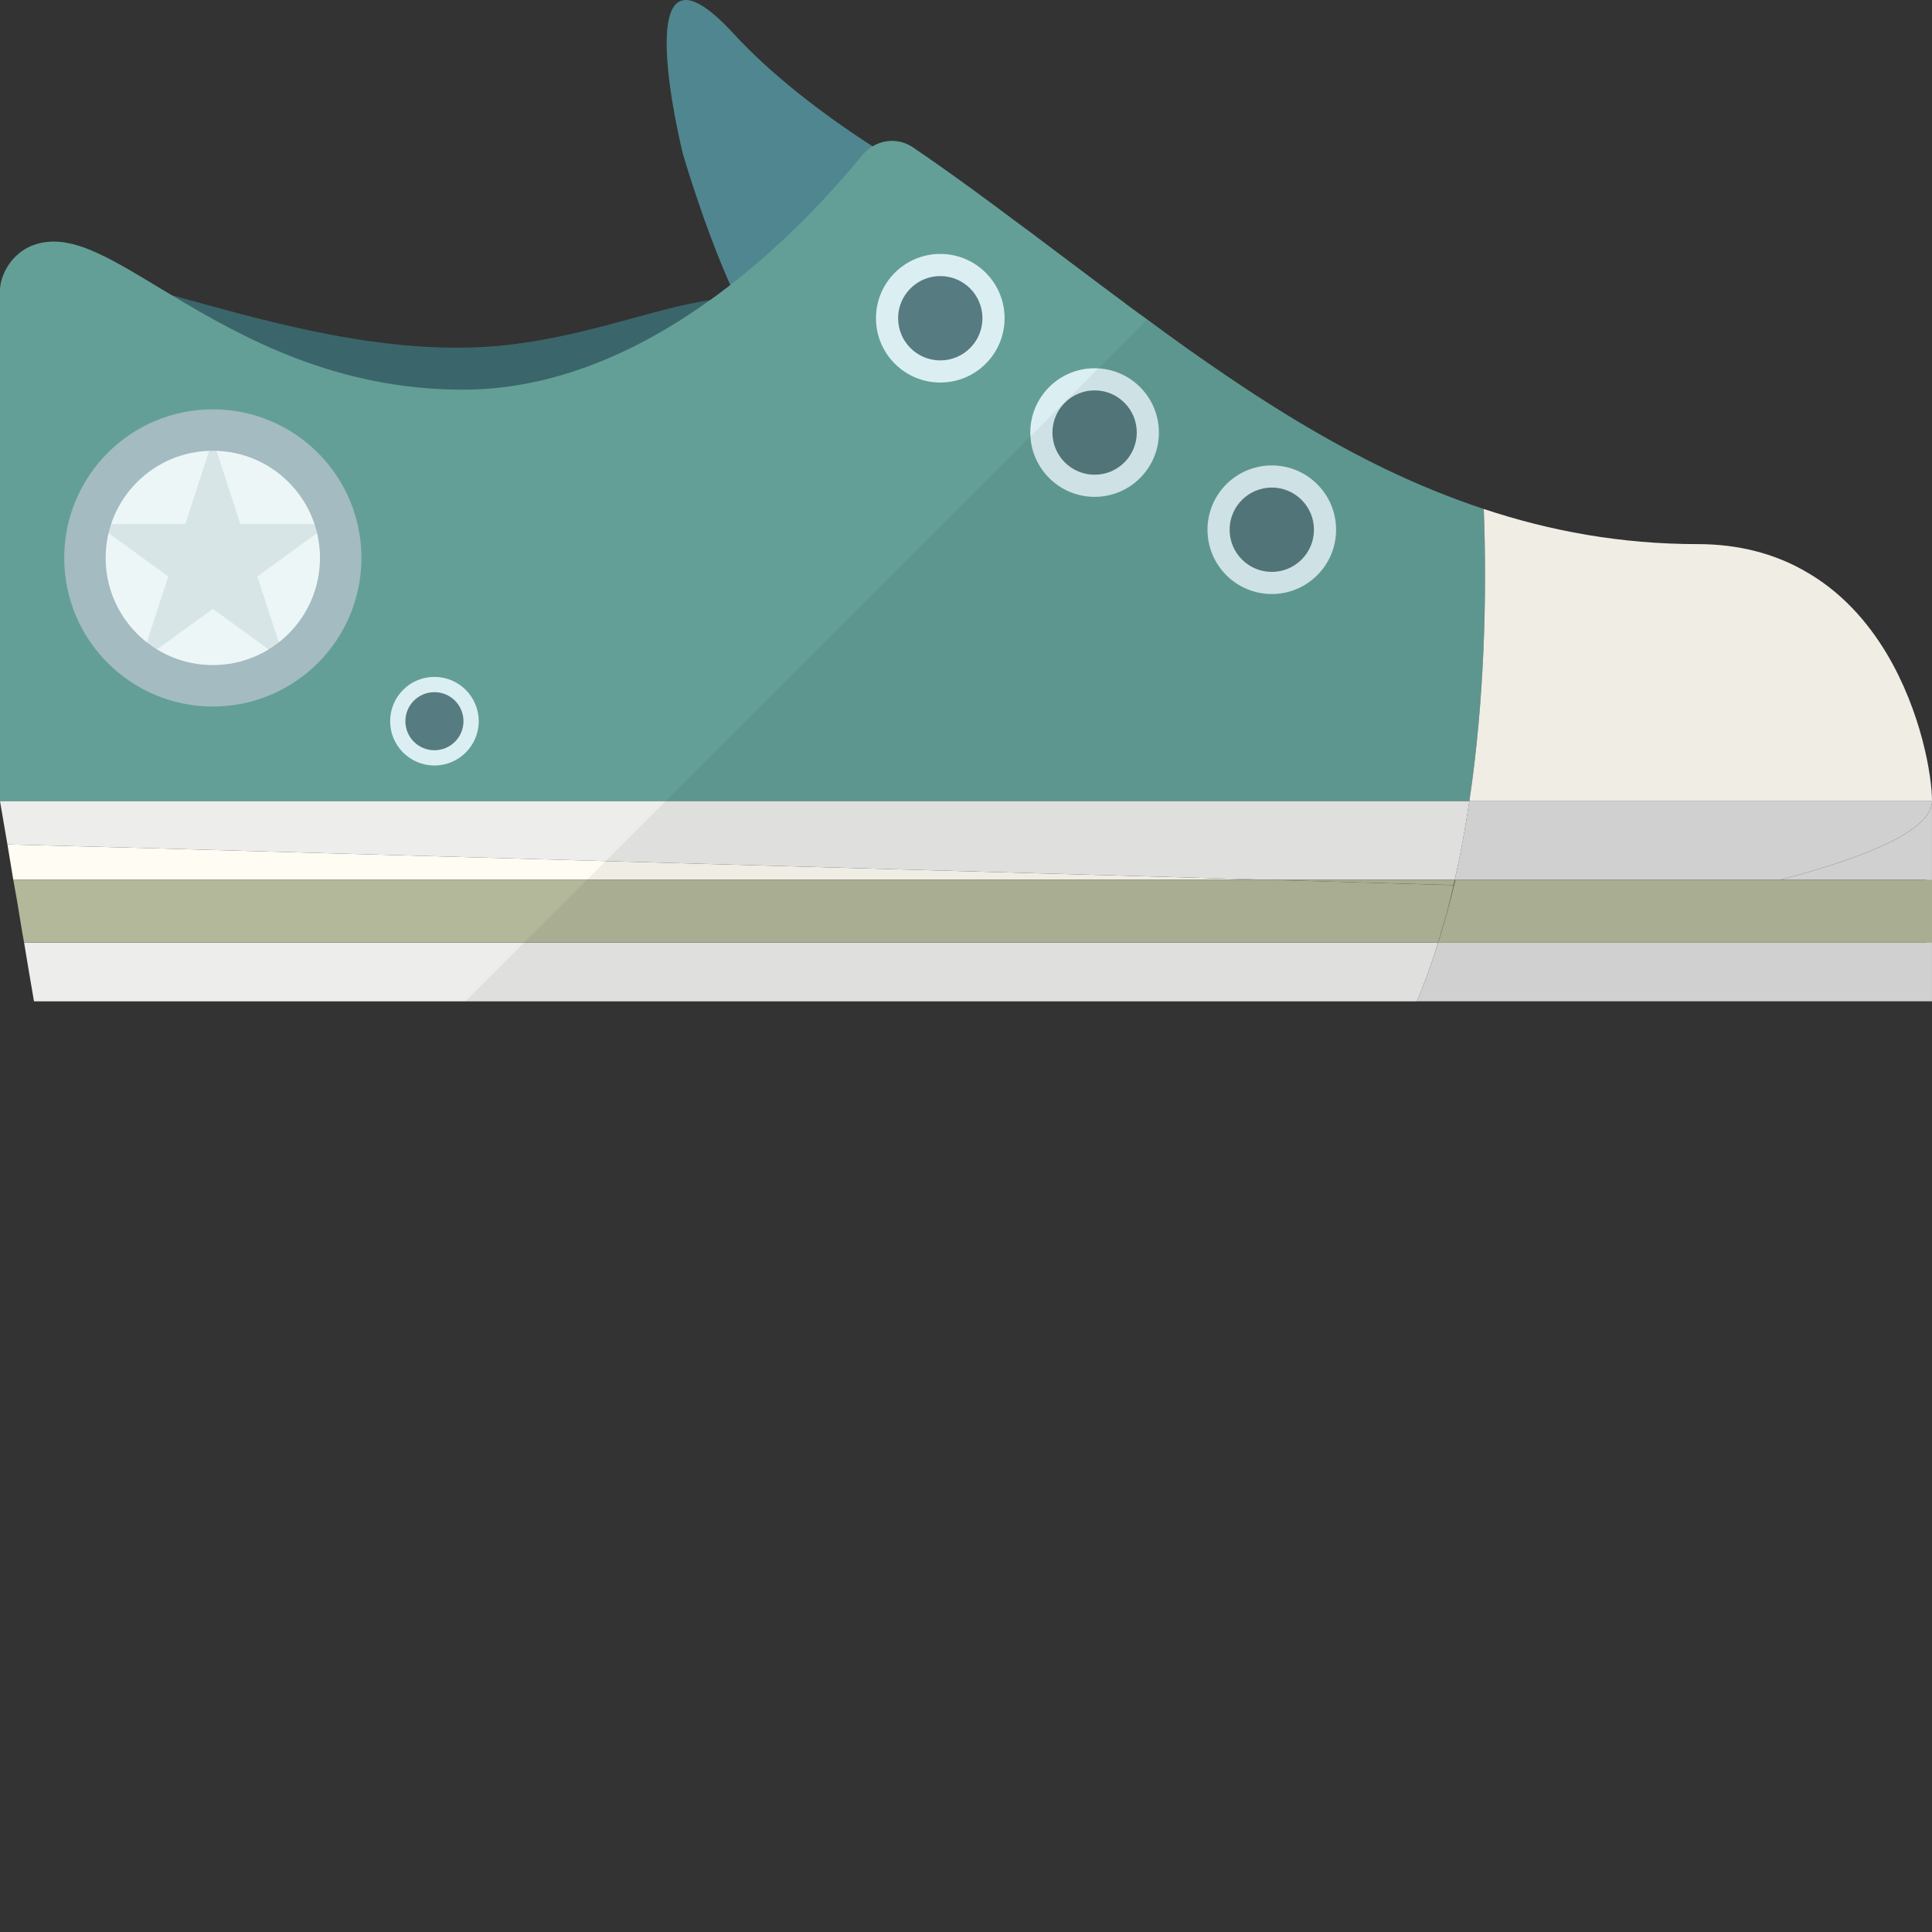 <?xml version="1.0" encoding="iso-8859-1"?>

<!DOCTYPE svg PUBLIC "-//W3C//DTD SVG 1.1//EN" "http://www.w3.org/Graphics/SVG/1.1/DTD/svg11.dtd">
<!-- Скачано с сайта svg4.ru / Downloaded from svg4.ru -->
<svg height="800px" width="800px" version="1.1" id="_x35_" xmlns="http://www.w3.org/2000/svg" xmlns:xlink="http://www.w3.org/1999/xlink" 
	 viewBox="0 0 512 512"  xml:space="preserve">
<rect x="0" y="0" width="512" height="512" fill="#333333" stroke="none"/>
<g>
	<path style="fill:none;" d="M385.211,234.552c-1.156,5.005-2.477,9.868-3.921,14.6c1.492-4.737,2.853-9.602,4.055-14.599
		c0.106-0.469,0.212-0.923,0.318-1.394h-0.142C385.417,233.623,385.318,234.091,385.211,234.552z"/>
	<path style="fill:none;" d="M473.291,232.729c15.217-3.982,35.776-10.742,38.416-18.701
		C509.065,221.982,488.507,228.742,473.291,232.729z"/>
	<g>
		<g>
			<path style="fill:#50868F;" d="M298.12,80.36c0.06,4.655-1.969,10.024-8.77,15.393c-1.313,1.014-2.745,1.91-4.355,2.625h-0.06
				c-0.776,0.418-1.551,0.776-2.446,1.015c-8.233,2.983-19.151,2.804-30.068,1.671c-3.46-0.358-6.921-0.776-10.262-1.253
				c-8.591-1.194-16.645-2.507-22.73-2.686c-2.923-0.119-5.429,0-7.278,0.537c-5.608,1.611-11.873-7.816-17.361-19.389
				c-0.418-0.896-0.835-1.79-1.253-2.744c-7.159-16.05-12.589-34.842-12.589-34.842s-15.869-63.716,13.543-31.68
				c9.903,10.739,23.148,21,36.75,29.772c14.498,9.366,29.353,17.122,40.867,22.074C280.818,67.355,289.409,73.918,298.12,80.36z"/>
			<path style="fill:#3A666B;" d="M220.502,72.188c0,0-0.298,11.097-1.074,24.937c-1.193,22.134-3.579,51.368-7.696,53.813
				c-4.773,2.863-68.191,14.021-116.635,4.177c-3.699-0.776-7.279-1.611-10.739-2.686c-3.699-1.014-7.278-2.266-10.619-3.639
				c-9.188-3.759-17.122-8.771-22.91-15.333c-0.238-0.239-0.477-0.537-0.716-0.776c-2.804-3.28-5.429-6.442-7.875-9.485
				c-2.386-3.043-4.653-5.906-6.742-8.71C18.435,91.756,12.827,77.855,11.097,72.486c0.954-0.775,1.969-1.492,3.043-1.969
				c3.937,0.836,10.798,2.625,19.628,4.713c3.579,0.836,7.517,1.85,11.693,2.983c21.895,5.966,51.307,14.915,80.481,13.841
				c23.804-0.896,44.208-9.427,59.779-12.111c0.835-0.119,1.671-0.299,2.446-0.418c2.327-0.418,4.534-0.835,6.622-1.253
				C211.255,75.111,220.502,72.188,220.502,72.188z"/>
			<path style="fill:#639F97;" d="M389.399,212.329H0V76.782c0-4.295,4.474-13.901,16.347-12.647
				c0.477,0.058,0.954,0.119,1.432,0.238c7.458,1.312,16.466,7.101,27.682,13.841c18.733,11.215,43.492,25.057,77.259,25.057
				c25.057,0,47.609-10.917,65.447-23.744c1.85-1.312,3.639-2.625,5.37-3.997c19.866-15.393,32.872-32.038,35.438-34.902
				c0.657-0.775,1.432-1.372,2.267-1.848c3.222-1.969,7.458-1.969,10.739,0.297c10.202,6.921,20.165,14.319,30.128,21.777
				c8.71,6.502,17.301,13.065,26.012,19.507c1.969,1.433,3.937,2.925,5.906,4.297c6.98,5.19,14.02,10.202,21.179,15.034
				c10.023,6.801,20.225,13.185,30.725,18.852c3.699,2.029,7.458,3.937,11.276,5.787c8.412,4.058,17.063,7.577,26.012,10.56
				C394.113,158.218,393.337,185.9,389.399,212.329z"/>
			<polygon style="fill:#FFFCF3;" points="335.825,233.15 3.52,233.15 1.969,223.783 31.798,224.559 160.485,228.199 			"/>
			<path style="fill:#EDEDEC;" d="M381.106,249.795c-1.67,5.428-3.52,10.62-5.608,15.572H9.008l-1.372-8.055l-1.253-7.517H381.106z"
				/>
			<path style="fill:#EDEDEC;" d="M389.399,212.329c-1.074,7.099-2.327,14.08-3.878,20.821h-49.697l-175.34-4.951l-128.686-3.64
				l-29.83-0.776L0,212.329H389.399z"/>
			<path style="fill:#B4B89A;" d="M385.223,234.581c-0.596,2.625-1.253,5.191-1.909,7.696c-0.657,2.327-1.313,4.594-2.029,6.86
				c-0.06,0.239-0.12,0.418-0.179,0.657H6.383l-0.477-2.625l-1.372-8.353L3.52,233.15h332.305L385.223,234.581z"/>
			<path style="fill:#B4B89A;" d="M335.846,233.16l49.365,1.392c0.107-0.461,0.206-0.929,0.31-1.392H335.846z"/>
			<path style="fill:#FFFCF3;" d="M389.399,212.329c3.938-26.429,4.713-54.11,3.818-77.438c17.6,5.847,36.333,9.307,56.677,9.307
				c11.097,0,20.285,2.625,27.921,6.86c0.06,0,0.119,0.06,0.179,0.119c9.725,5.369,16.824,13.423,21.955,21.956
				C509.136,188.524,512,205.528,512,212.329H389.399z"/>
			<path style="fill:#DDDDDE;" d="M511.994,212.333v53.016H375.499c2.075-4.923,3.938-10.118,5.604-15.526h129.375V233.16H471.64
				C488.015,228.98,511.994,221.315,511.994,212.333z"/>
			<path style="fill:#DDDDDE;" d="M385.521,233.16h86.122c16.375-4.187,40.351-11.85,40.351-20.828H389.379
				C388.327,219.404,387.046,226.38,385.521,233.16z"/>
			<path style="fill:#B4B89A;" d="M511.994,233.16v16.662h-130.89c1.575-4.938,2.984-10.043,4.241-15.269
				c0.106-0.469,0.212-0.924,0.318-1.393H511.994z"/>
			<g>
				<circle style="fill:#DBEFF3;" cx="249.184" cy="84.336" r="17.041"/>
				<circle style="fill:#567B81;" cx="249.184" cy="84.336" r="11.174"/>
			</g>
			<g>
				<circle style="fill:#DBEFF3;" cx="290.082" cy="114.631" r="17.041"/>
				<circle style="fill:#567B81;" cx="290.082" cy="114.631" r="11.174"/>
			</g>
			<g>
				<circle style="fill:#DBEFF3;" cx="337.039" cy="140.382" r="17.041"/>
				<circle style="fill:#567B81;" cx="337.039" cy="140.382" r="11.174"/>
			</g>
			<g>
				<circle style="fill:#DBEFF3;" cx="115.128" cy="191.126" r="11.739"/>
				<circle style="fill:#567B81;" cx="115.128" cy="191.126" r="7.698"/>
			</g>
			<g>
				<g>
					<circle style="fill:#A3BBC1;" cx="56.399" cy="147.856" r="39.384"/>
					<circle style="fill:#ECF6F7;" cx="56.399" cy="147.856" r="28.402"/>
				</g>
				<polygon style="opacity:0.3;fill:#A3BBC1;" points="56.399,116.447 63.694,138.898 87.301,138.898 68.203,152.774 
					75.498,175.225 56.399,161.35 37.301,175.225 44.596,152.774 25.498,138.898 49.104,138.898 				"/>
			</g>
		</g>
		<path style="opacity:0.06;fill:#040000;" d="M499.949,173.133c-5.131-8.532-12.23-16.587-21.955-21.956
			c-0.06-0.06-0.119-0.119-0.179-0.119c-7.636-4.236-16.824-6.86-27.921-6.86c-20.344,0-39.077-3.461-56.677-9.307
			c-8.949-2.983-17.6-6.502-26.012-10.56c-3.818-1.85-7.577-3.758-11.276-5.787c-10.5-5.667-20.702-12.051-30.725-18.852
			c-7.159-4.833-14.199-9.845-21.179-15.034l-180.709,180.71H512v-53.038C512,205.528,509.136,188.524,499.949,173.133z
			 M385.223,234.581c0.119-0.478,0.179-0.954,0.299-1.432h0.119c-0.06,0.478-0.179,0.954-0.298,1.432
			c-0.596,2.566-1.312,5.131-2.028,7.696c-0.657,2.327-1.313,4.594-2.029,6.86C382.717,244.425,384.03,239.534,385.223,234.581z"/>
	</g>
</g>
</svg>